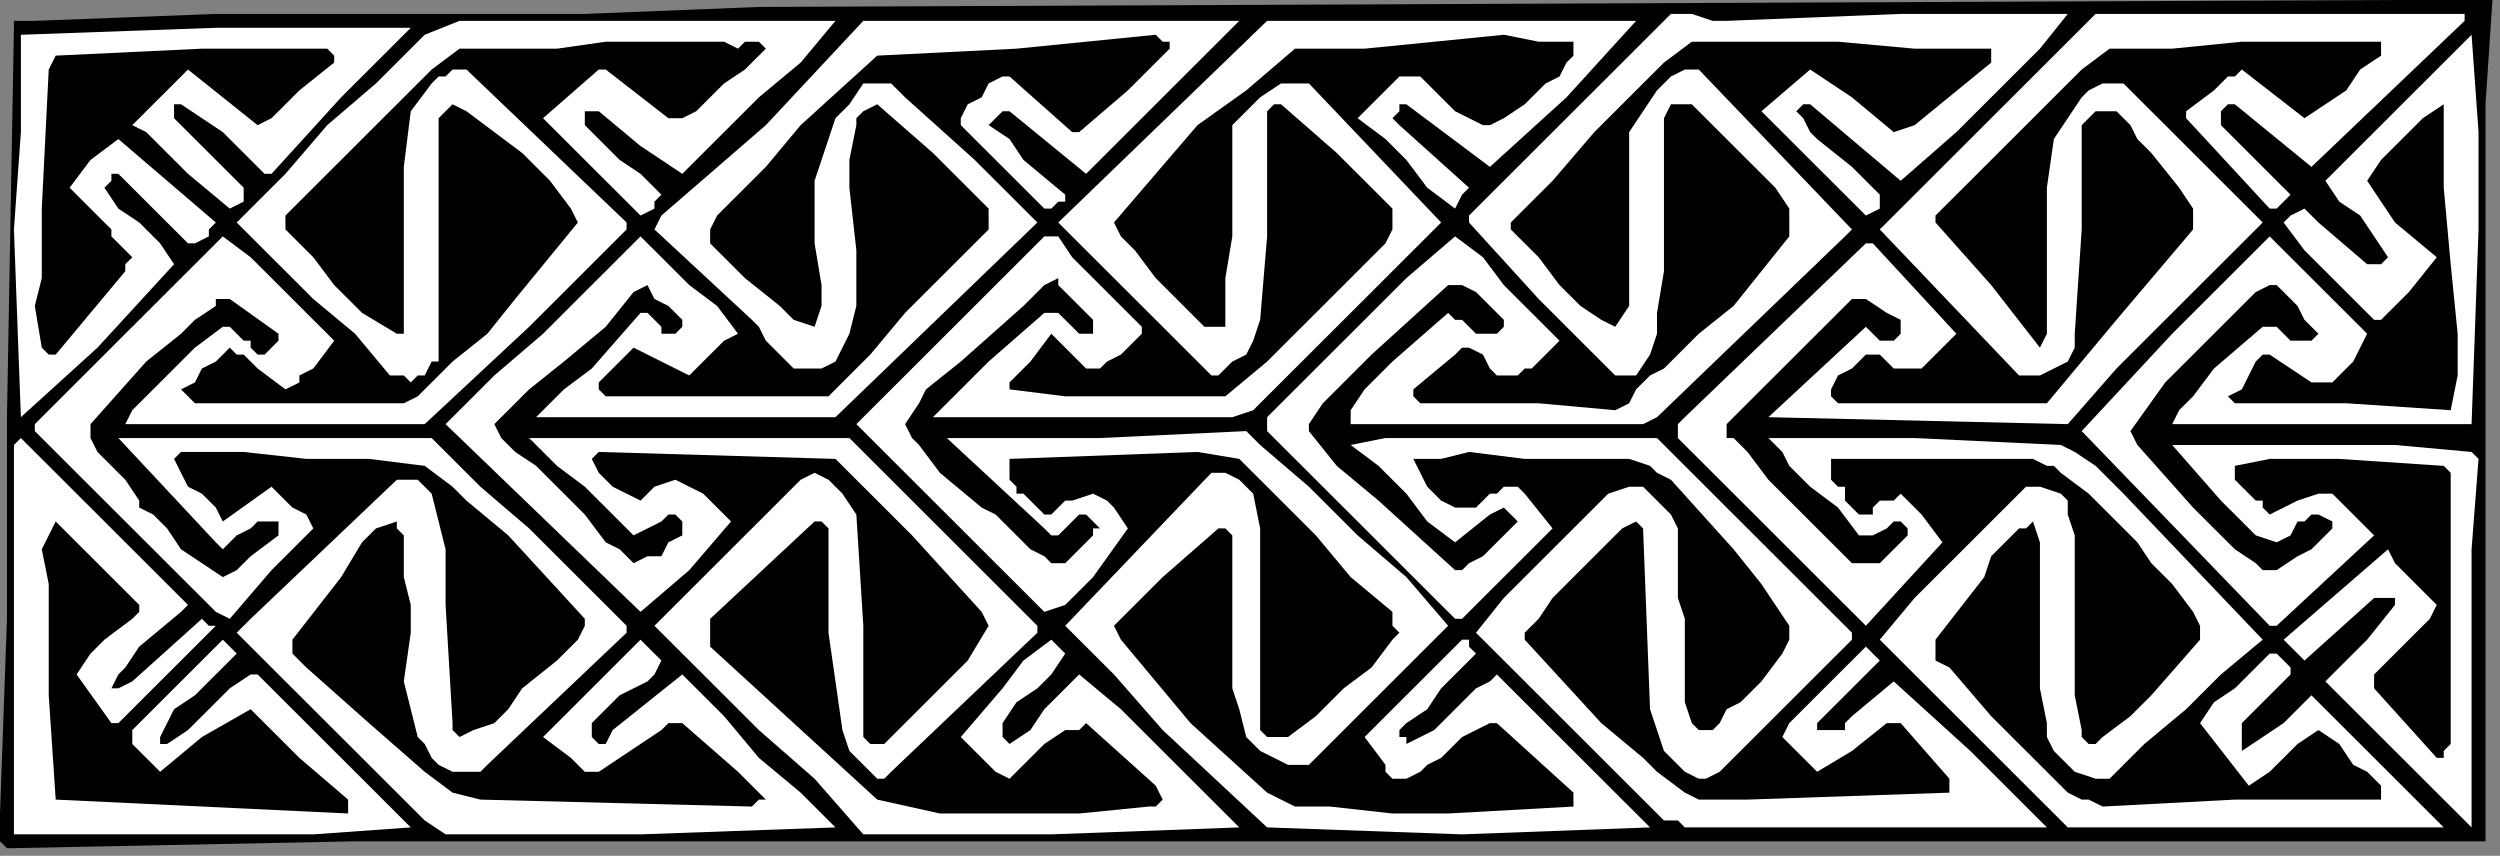 <?xml version="1.0" encoding="UTF-8" standalone="no"?>
<svg
   xmlns:dc="http://purl.org/dc/elements/1.1/"
   xmlns:cc="http://creativecommons.org/ns#"
   xmlns:rdf="http://www.w3.org/1999/02/22-rdf-syntax-ns#"
   xmlns:svg="http://www.w3.org/2000/svg"
   xmlns="http://www.w3.org/2000/svg"
   xmlns:sodipodi="http://sodipodi.sourceforge.net/DTD/sodipodi-0.dtd"
   xmlns:inkscape="http://www.inkscape.org/namespaces/inkscape"
   version="1.0"
   width="75.9mm"
   height="25.982mm"
   id="svg26"
   sodipodi:docname="CC002080.WMF">
  <rect width="100%" height="100%" fill="#808080" stroke="none"/>
  <sodipodi:namedview
     pagecolor="#ffffff"
     bordercolor="#666666"
     borderopacity="1"
     objecttolerance="10"
     gridtolerance="10"
     guidetolerance="10"
     inkscape:pageopacity="0"
     inkscape:pageshadow="2"
     inkscape:window-width="640"
     inkscape:window-height="480"
     id="namedview28" />
  <defs
     id="defs6">
    <clipPath
       clipPathUnits="userSpaceOnUse"
       id="clipWmfPath1">
      <path
         d="M 0,0 L 286.8,0 L 286.8,98.133 L 0,98.133 z"
         id="path2" />
    </clipPath>
    <pattern
       id="WMFhbasepattern"
       patternUnits="userSpaceOnUse"
       width="6"
       height="6"
       x="0"
       y="0" />
  </defs>
  <path
     style="fill:#000000;fill-rule:nonzero;fill-opacity:1;stroke:none;"
     clip-path="url(#clipWmfPath1)"
     d="  M 286.001,0   L 285.202,11.967   L 285.202,23.935   L 285.202,35.902   L 285.202,47.072   L 285.202,47.87   L 285.202,47.87   L 285.202,48.668   L 285.202,48.668   L 285.202,94.942   L 285.202,94.942   L 285.202,95.74   L 285.202,96.538   L 267.627,96.538   L 249.252,96.538   L 230.878,96.538   L 213.303,96.538   L 108.648,96.538   L 40.743,96.538   L 0.799,97.336   L 0,96.538   L 0,95.74   L 0,95.74   L 0,93.346   L 0.799,71.007   L 0.799,47.87   L 1.598,3.191   L 1.598,2.393   L 2.397,2.393   L 3.994,2.393   L 24.765,1.596   L 45.536,1.596   L 67.106,1.596   L 87.079,0.798   L 274.817,0   L 274.817,0   L 277.213,0   L 280.409,0   L 282.806,0   L 286.001,0  z "
     id="path8" />
  <path
     style="fill:#ffffff;fill-rule:nonzero;fill-opacity:1;stroke:none;"
     clip-path="url(#clipWmfPath1)"
     d="  M 198.124,2.393   L 218.096,1.596   L 227.682,1.596   L 237.269,1.596   L 234.074,5.585   L 230.878,8.776   L 224.487,15.159   L 218.096,20.744   L 207.71,11.967   L 207.71,11.967   L 206.911,11.967   L 206.113,12.765   L 206.911,13.563   L 207.71,15.159   L 208.509,15.957   L 212.504,19.148   L 213.303,19.946   L 214.9,21.541   L 215.699,22.339   L 215.699,23.137   L 215.699,23.137   L 215.699,23.935   L 214.101,24.733   L 202.118,12.765   L 207.71,7.978   L 210.107,9.574   L 212.504,11.17   L 217.297,15.159   L 219.694,14.361   L 228.481,7.18   L 228.481,6.383   L 228.481,5.585   L 228.481,5.585   L 227.682,5.585   L 219.694,5.585   L 210.906,4.787   L 202.118,4.787   L 194.129,4.787   L 190.934,7.18   L 188.537,9.574   L 182.945,15.159   L 178.152,20.744   L 173.358,25.531   L 173.358,26.328   L 176.554,29.52   L 178.95,32.711   L 180.548,34.307   L 181.347,35.105   L 183.744,36.7   L 185.341,37.498   L 186.939,35.105   L 186.939,15.159   L 188.537,12.765   L 190.135,10.372   L 190.934,9.574   L 191.733,8.776   L 193.33,7.978   L 194.928,7.978   L 212.504,26.328   L 211.705,27.126   L 190.135,47.87   L 188.537,48.668   L 179.749,48.668   L 171.76,48.668   L 162.973,48.668   L 154.984,48.668   L 154.984,47.87   L 154.984,47.072   L 156.582,44.679   L 159.777,41.487   L 166.168,35.902   L 166.967,36.7   L 167.766,36.7   L 169.364,38.296   L 170.163,38.296   L 170.962,38.296   L 171.76,38.296   L 172.559,37.498   L 172.559,36.7   L 171.76,35.902   L 170.962,35.105   L 169.364,33.509   L 167.766,32.711   L 166.967,32.711   L 166.168,32.711   L 157.381,40.689   L 153.386,44.679   L 151.788,46.274   L 150.191,48.668   L 150.191,49.466   L 153.386,53.455   L 158.179,57.444   L 166.967,65.422   L 167.766,65.422   L 168.565,64.624   L 170.163,63.827   L 171.76,62.231   L 172.559,61.433   L 173.358,60.635   L 174.157,59.837   L 173.358,59.04   L 172.559,58.242   L 170.962,59.04   L 166.967,62.231   L 163.772,59.837   L 161.375,56.646   L 158.179,53.455   L 154.984,51.061   L 158.978,50.263   L 163.772,50.263   L 172.559,50.263   L 181.347,50.263   L 190.135,50.263   L 191.733,51.859   L 212.504,72.603   L 212.504,73.401   L 208.509,77.39   L 204.515,81.379   L 197.325,88.559   L 195.727,89.357   L 194.928,89.357   L 193.33,88.559   L 190.934,86.166   L 189.336,81.379   L 188.537,60.635   L 187.738,59.837   L 186.14,60.635   L 185.341,61.433   L 182.945,63.827   L 178.152,68.614   L 176.554,71.007   L 175.755,71.805   L 174.956,72.603   L 174.956,73.401   L 183.744,82.975   L 188.537,86.964   L 190.135,88.559   L 193.33,90.953   L 194.928,91.751   L 197.325,91.751   L 198.923,91.751   L 200.52,91.751   L 223.688,90.953   L 223.688,89.357   L 218.096,82.975   L 216.498,82.975   L 212.504,86.166   L 208.509,88.559   L 204.515,84.57   L 205.314,82.975   L 214.101,74.198   L 214.9,74.996   L 215.699,75.794   L 208.509,82.975   L 208.509,83.772   L 209.308,83.772   L 209.308,83.772   L 210.906,83.772   L 211.705,83.772   L 211.705,82.975   L 212.504,82.177   L 217.297,78.188   L 226.085,86.166   L 234.872,94.942   L 193.33,94.942   L 192.531,94.144   L 191.733,94.144   L 190.934,94.144   L 169.364,72.603   L 172.559,68.614   L 176.554,64.624   L 184.543,56.646   L 186.939,55.848   L 187.738,55.848   L 187.738,55.848   L 188.537,55.848   L 190.135,57.444   L 191.733,59.04   L 192.531,60.635   L 192.531,62.231   L 192.531,67.018   L 192.531,68.614   L 193.33,71.007   L 193.33,77.39   L 193.33,80.581   L 194.129,82.975   L 194.928,83.772   L 195.727,83.772   L 196.526,83.772   L 197.325,82.975   L 198.124,81.379   L 199.721,80.581   L 202.118,78.188   L 204.515,74.996   L 205.314,73.401   L 205.314,71.805   L 202.118,67.018   L 198.923,63.029   L 191.733,55.05   L 190.135,54.253   L 189.336,53.455   L 186.939,52.657   L 180.548,52.657   L 174.956,52.657   L 168.565,51.859   L 165.369,52.657   L 162.174,52.657   L 162.973,54.253   L 163.772,55.848   L 165.369,57.444   L 166.967,58.242   L 167.766,58.242   L 169.364,58.242   L 170.962,56.646   L 171.76,56.646   L 172.559,55.848   L 174.157,55.848   L 174.956,56.646   L 178.152,60.635   L 167.766,71.007   L 166.967,71.007   L 145.397,49.466   L 145.397,47.87   L 155.783,37.498   L 161.375,31.913   L 166.967,27.126   L 170.163,29.52   L 172.559,32.711   L 175.755,35.902   L 178.95,39.094   L 177.353,40.689   L 175.755,42.285   L 174.956,42.285   L 174.157,43.083   L 173.358,43.083   L 171.76,43.083   L 170.962,42.285   L 170.163,40.689   L 168.565,39.892   L 167.766,39.892   L 166.967,40.689   L 162.174,44.679   L 162.174,45.476   L 162.973,46.274   L 162.973,46.274   L 163.772,46.274   L 165.369,46.274   L 166.967,46.274   L 176.554,46.274   L 185.341,47.072   L 186.939,46.274   L 187.738,44.679   L 189.336,43.083   L 190.934,42.285   L 194.928,38.296   L 198.923,35.105   L 202.118,31.115   L 205.314,27.126   L 205.314,25.531   L 205.314,23.935   L 203.716,21.541   L 201.319,19.148   L 199.721,17.552   L 195.727,13.563   L 194.129,11.967   L 193.33,11.967   L 193.33,11.967   L 191.733,11.967   L 190.934,13.563   L 190.934,16.754   L 190.934,19.148   L 190.934,21.541   L 190.934,26.328   L 190.934,31.115   L 190.135,35.902   L 190.135,38.296   L 189.336,40.689   L 187.738,43.083   L 186.939,43.083   L 186.14,43.083   L 186.14,43.083   L 185.341,43.083   L 176.554,34.307   L 168.565,25.531   L 168.565,24.733   L 190.934,2.393   L 191.733,1.596   L 192.531,1.596   L 194.129,1.596   L 196.526,2.393   L 198.124,2.393  z "
     id="path10" />
  <path
     style="fill:#ffffff;fill-rule:nonzero;fill-opacity:1;stroke:none;"
     clip-path="url(#clipWmfPath1)"
     d="  M 282.806,2.393   L 265.23,19.148   L 256.442,11.967   L 256.442,11.967   L 255.643,11.967   L 254.845,12.765   L 254.845,14.361   L 258.839,18.35   L 262.833,22.339   L 262.035,23.137   L 261.236,23.935   L 260.437,23.935   L 250.85,13.563   L 250.85,12.765   L 254.046,10.372   L 255.643,8.776   L 256.442,8.776   L 257.241,7.978   L 264.431,13.563   L 266.828,11.967   L 269.225,10.372   L 270.822,7.978   L 273.219,6.383   L 273.219,6.383   L 273.219,5.585   L 273.219,4.787   L 272.42,4.787   L 257.241,4.787   L 249.252,5.585   L 246.856,5.585   L 242.062,5.585   L 238.867,7.978   L 236.47,10.372   L 231.677,15.159   L 226.884,19.946   L 222.09,24.733   L 222.09,25.531   L 228.481,32.711   L 234.074,39.892   L 234.872,38.296   L 234.872,27.126   L 234.872,21.541   L 235.671,15.957   L 237.269,13.563   L 238.867,11.17   L 239.666,10.372   L 241.264,9.574   L 242.861,9.574   L 243.66,9.574   L 251.649,17.552   L 259.638,25.531   L 254.046,31.115   L 248.453,36.7   L 242.861,42.285   L 237.269,48.668   L 202.917,47.87   L 214.101,37.498   L 215.699,39.094   L 217.297,39.094   L 217.297,39.094   L 218.096,38.296   L 218.096,37.498   L 218.096,36.7   L 216.498,35.902   L 214.101,34.307   L 212.504,34.307   L 205.314,41.487   L 201.319,45.476   L 200.52,46.274   L 198.124,48.668   L 198.124,49.466   L 198.124,50.263   L 198.923,50.263   L 199.721,51.061   L 200.52,51.859   L 202.917,55.05   L 206.113,58.242   L 209.308,61.433   L 212.504,64.624   L 213.303,64.624   L 214.101,64.624   L 215.699,64.624   L 218.096,62.231   L 218.895,61.433   L 218.895,60.635   L 218.096,59.837   L 218.096,59.837   L 217.297,59.837   L 216.498,60.635   L 214.9,61.433   L 214.101,61.433   L 213.303,61.433   L 210.906,58.242   L 207.71,55.848   L 205.314,53.455   L 204.515,51.859   L 202.917,50.263   L 211.705,50.263   L 219.694,50.263   L 236.47,51.061   L 238.068,51.859   L 240.465,53.455   L 242.062,55.05   L 243.66,56.646   L 259.638,73.401   L 254.845,77.39   L 250.85,81.379   L 246.057,85.368   L 242.062,89.357   L 241.264,89.357   L 240.465,89.357   L 238.068,88.559   L 236.47,86.964   L 235.671,86.166   L 234.872,84.57   L 234.872,82.975   L 234.074,78.985   L 234.074,74.996   L 234.074,67.816   L 234.074,63.827   L 234.074,62.231   L 233.275,59.837   L 232.476,60.635   L 231.677,60.635   L 230.079,62.231   L 228.481,63.827   L 227.682,66.22   L 222.09,73.401   L 222.09,74.198   L 222.09,74.996   L 222.09,75.794   L 223.688,76.592   L 228.481,82.177   L 234.872,88.559   L 237.269,90.953   L 238.867,91.751   L 239.666,91.751   L 241.264,92.549   L 256.442,91.751   L 264.431,91.751   L 271.621,91.751   L 272.42,91.751   L 273.219,91.751   L 273.219,90.953   L 273.219,90.155   L 273.219,90.155   L 272.42,89.357   L 271.621,88.559   L 270.023,87.762   L 268.426,85.368   L 266.029,83.772   L 263.632,85.368   L 262.035,86.964   L 260.437,88.559   L 258.04,90.155   L 252.448,82.975   L 254.046,80.581   L 256.442,78.985   L 260.437,74.996   L 261.236,74.996   L 262.035,75.794   L 262.833,76.592   L 262.833,77.39   L 259.638,80.581   L 258.04,82.177   L 257.241,82.975   L 257.241,84.57   L 257.241,84.57   L 257.241,85.368   L 257.241,86.166   L 259.638,84.57   L 262.035,82.975   L 263.632,81.379   L 265.23,79.783   L 266.029,80.581   L 280.409,94.942   L 238.867,94.942   L 237.269,94.942   L 236.47,94.144   L 234.872,92.549   L 233.275,90.953   L 231.677,89.357   L 215.699,73.401   L 219.694,68.614   L 223.688,64.624   L 232.476,55.848   L 233.275,55.848   L 234.074,55.848   L 236.47,56.646   L 237.269,57.444   L 237.269,59.04   L 238.068,61.433   L 238.068,67.018   L 238.068,71.007   L 238.068,75.794   L 238.068,79.783   L 238.867,83.772   L 238.867,84.57   L 239.666,85.368   L 240.465,85.368   L 241.264,84.57   L 244.459,82.177   L 246.856,79.783   L 252.448,73.401   L 252.448,71.805   L 251.649,70.209   L 249.252,67.018   L 246.856,64.624   L 245.258,62.231   L 239.666,56.646   L 236.47,54.253   L 235.671,53.455   L 234.872,53.455   L 233.275,52.657   L 226.085,52.657   L 218.895,52.657   L 210.107,52.657   L 210.107,53.455   L 210.107,54.253   L 210.107,55.05   L 210.906,55.848   L 211.705,55.848   L 211.705,57.444   L 212.504,58.242   L 213.303,59.04   L 213.303,59.04   L 214.9,59.04   L 214.9,58.242   L 215.699,57.444   L 217.297,57.444   L 218.096,56.646   L 220.492,59.04   L 222.889,62.231   L 214.101,71.805   L 214.101,71.805   L 192.531,50.263   L 192.531,49.466   L 192.531,48.668   L 193.33,47.87   L 214.101,27.924   L 214.9,27.924   L 224.487,38.296   L 222.889,39.892   L 221.291,41.487   L 220.492,42.285   L 219.694,42.285   L 218.895,42.285   L 217.297,42.285   L 216.498,41.487   L 215.699,40.689   L 214.9,40.689   L 214.101,40.689   L 212.504,42.285   L 210.906,43.083   L 210.107,44.679   L 210.107,45.476   L 210.906,46.274   L 234.872,46.274   L 242.861,36.7   L 251.649,26.328   L 251.649,25.531   L 251.649,23.935   L 250.051,21.541   L 246.856,17.552   L 245.258,15.957   L 244.459,14.361   L 243.66,13.563   L 242.861,12.765   L 241.264,12.765   L 240.465,12.765   L 238.867,14.361   L 238.867,19.946   L 238.867,26.328   L 238.068,38.296   L 238.068,39.892   L 237.269,41.487   L 235.671,42.285   L 234.074,43.083   L 231.677,43.083   L 215.699,26.328   L 222.09,19.946   L 228.481,13.563   L 240.465,1.596   L 282.806,1.596   L 282.806,2.393  z "
     id="path12" />
  <path
     style="fill:#ffffff;fill-rule:nonzero;fill-opacity:1;stroke:none;"
     clip-path="url(#clipWmfPath1)"
     d="  M 187.738,2.393   L 179.749,11.17   L 170.962,19.148   L 161.375,11.967   L 160.576,11.967   L 160.576,12.765   L 159.777,13.563   L 160.576,14.361   L 168.565,21.541   L 167.766,22.339   L 166.967,23.935   L 163.772,21.541   L 161.375,18.35   L 158.978,15.957   L 155.783,13.563   L 158.179,11.17   L 160.576,8.776   L 162.973,8.776   L 165.369,11.17   L 166.967,12.765   L 168.565,13.563   L 170.163,14.361   L 170.962,14.361   L 172.559,13.563   L 174.956,11.967   L 177.353,9.574   L 178.95,8.776   L 179.749,7.18   L 180.548,6.383   L 180.548,4.787   L 176.554,4.787   L 172.559,3.989   L 164.57,4.787   L 156.582,5.585   L 148.593,5.585   L 143.001,10.372   L 137.408,14.361   L 132.615,19.946   L 127.822,25.531   L 128.621,27.126   L 130.218,28.722   L 132.615,31.913   L 135.012,34.307   L 138.207,37.498   L 138.207,37.498   L 139.006,37.498   L 140.604,37.498   L 140.604,31.913   L 141.403,27.126   L 141.403,16.754   L 141.403,15.957   L 141.403,14.361   L 143.001,12.765   L 144.598,11.17   L 146.995,9.574   L 150.191,9.574   L 165.369,25.531   L 143.799,47.072   L 141.403,47.87   L 107.051,47.87   L 110.246,44.679   L 113.442,41.487   L 119.833,35.902   L 121.431,35.902   L 122.23,36.7   L 123.827,38.296   L 125.425,38.296   L 125.425,37.498   L 125.425,36.7   L 123.827,35.105   L 122.23,33.509   L 121.431,32.711   L 121.431,31.913   L 119.833,32.711   L 119.034,33.509   L 118.235,34.307   L 117.436,35.105   L 110.246,41.487   L 106.252,44.679   L 105.453,46.274   L 103.855,48.668   L 104.654,50.263   L 105.453,51.061   L 107.85,54.253   L 112.643,58.242   L 114.241,59.04   L 115.838,60.635   L 118.235,63.029   L 119.833,63.827   L 120.632,64.624   L 121.431,64.624   L 122.23,64.624   L 123.827,63.029   L 125.425,61.433   L 125.425,60.635   L 126.224,60.635   L 125.425,59.837   L 124.626,59.04   L 123.827,59.04   L 123.028,59.837   L 122.23,60.635   L 121.431,61.433   L 120.632,61.433   L 120.632,61.433   L 119.833,60.635   L 108.648,50.263   L 108.648,50.263   L 126.224,50.263   L 143.001,49.466   L 144.598,51.061   L 150.191,55.848   L 155.783,61.433   L 161.375,66.22   L 166.168,71.805   L 162.174,75.794   L 158.179,79.783   L 154.185,83.772   L 150.191,87.762   L 148.593,87.762   L 147.794,87.762   L 146.196,86.964   L 144.598,86.166   L 143.001,84.57   L 142.202,81.379   L 141.403,78.985   L 141.403,76.592   L 141.403,73.401   L 141.403,67.816   L 141.403,61.433   L 140.604,60.635   L 140.604,60.635   L 139.805,60.635   L 139.805,60.635   L 133.414,66.22   L 131.017,68.614   L 129.419,70.209   L 127.822,71.805   L 128.621,73.401   L 132.615,78.188   L 136.609,82.975   L 145.397,90.953   L 146.995,91.751   L 148.593,92.549   L 152.587,92.549   L 159.777,93.346   L 166.168,93.346   L 180.548,92.549   L 180.548,91.751   L 180.548,90.953   L 171.76,82.975   L 170.962,82.975   L 169.364,83.772   L 167.766,84.57   L 165.369,86.964   L 163.772,87.762   L 162.973,88.559   L 161.375,89.357   L 159.777,89.357   L 158.978,88.559   L 158.978,87.762   L 156.582,84.57   L 162.174,78.985   L 167.766,73.401   L 168.565,73.401   L 168.565,74.198   L 169.364,74.996   L 169.364,74.996   L 166.967,77.39   L 165.369,78.985   L 163.772,81.379   L 161.375,82.975   L 160.576,83.772   L 160.576,84.57   L 161.375,84.57   L 161.375,85.368   L 162.973,84.57   L 164.57,83.772   L 166.967,81.379   L 169.364,78.985   L 170.962,78.188   L 171.76,77.39   L 189.336,94.942   L 167.766,95.74   L 145.397,94.942   L 133.414,83.772   L 127.822,77.39   L 122.23,71.805   L 139.006,54.253   L 140.604,54.253   L 142.202,55.05   L 143.001,55.848   L 143.799,56.646   L 144.598,60.635   L 144.598,63.827   L 144.598,70.209   L 144.598,76.592   L 144.598,79.783   L 144.598,83.772   L 145.397,84.57   L 146.196,84.57   L 146.995,84.57   L 147.794,84.57   L 150.989,82.177   L 154.185,78.985   L 157.381,76.592   L 159.777,73.401   L 160.576,72.603   L 159.777,71.805   L 159.777,70.209   L 154.984,66.22   L 150.989,61.433   L 146.995,57.444   L 142.202,52.657   L 137.408,51.859   L 115.838,52.657   L 115.838,52.657   L 115.838,53.455   L 115.838,54.253   L 115.838,55.05   L 116.637,55.848   L 116.637,55.848   L 116.637,56.646   L 117.436,56.646   L 119.034,58.242   L 119.833,59.04   L 120.632,59.04   L 121.431,58.242   L 122.23,57.444   L 123.028,57.444   L 125.425,56.646   L 127.023,57.444   L 127.822,58.242   L 129.419,60.635   L 125.425,66.22   L 123.028,68.614   L 122.23,69.411   L 119.833,70.209   L 98.263,48.668   L 99.062,47.87   L 119.833,27.126   L 121.431,27.126   L 123.028,29.52   L 126.224,32.711   L 131.017,37.498   L 131.017,38.296   L 130.218,39.094   L 129.419,39.892   L 128.621,40.689   L 127.023,41.487   L 126.224,42.285   L 125.425,42.285   L 124.626,42.285   L 120.632,38.296   L 118.235,41.487   L 115.838,43.881   L 115.838,44.679   L 122.23,45.476   L 128.621,45.476   L 140.604,45.476   L 145.397,41.487   L 150.191,36.7   L 158.978,27.924   L 159.777,26.328   L 159.777,25.531   L 159.777,24.733   L 159.777,23.935   L 156.582,20.744   L 153.386,17.552   L 146.995,11.967   L 146.196,11.967   L 145.397,12.765   L 145.397,14.361   L 145.397,15.957   L 145.397,17.552   L 145.397,22.339   L 145.397,27.126   L 144.598,36.7   L 143.799,39.094   L 143.001,40.689   L 141.403,41.487   L 139.805,43.083   L 139.006,43.083   L 121.431,25.531   L 145.397,2.393   L 166.967,2.393   L 177.353,2.393   L 187.738,2.393  z "
     id="path14" />
  <path
     style="fill:#ffffff;fill-rule:nonzero;fill-opacity:1;stroke:none;"
     clip-path="url(#clipWmfPath1)"
     d="  M 142.202,2.393   L 133.414,11.17   L 124.626,19.946   L 115.838,12.765   L 115.04,12.765   L 114.241,13.563   L 113.442,14.361   L 115.838,15.957   L 117.436,18.35   L 122.23,22.339   L 122.23,23.137   L 121.431,23.137   L 120.632,23.935   L 119.833,23.935   L 110.246,14.361   L 110.246,13.563   L 111.045,11.967   L 112.643,11.17   L 113.442,9.574   L 115.04,8.776   L 115.838,8.776   L 123.028,15.159   L 123.827,15.159   L 129.419,10.372   L 134.213,5.585   L 134.213,4.787   L 133.414,4.787   L 132.615,3.989   L 116.637,5.585   L 100.66,6.383   L 91.872,14.361   L 87.877,19.148   L 83.883,23.137   L 83.084,23.935   L 82.285,24.733   L 81.486,26.328   L 81.486,27.126   L 81.486,27.924   L 83.084,29.52   L 85.481,31.913   L 89.475,35.105   L 91.073,36.7   L 93.47,37.498   L 94.269,35.105   L 94.269,32.711   L 93.47,27.924   L 93.47,23.137   L 93.47,20.744   L 94.269,18.35   L 95.067,15.957   L 95.866,13.563   L 97.464,11.967   L 99.062,9.574   L 100.66,9.574   L 102.257,9.574   L 103.056,10.372   L 103.855,11.17   L 111.844,18.35   L 115.04,21.541   L 119.034,25.531   L 119.034,25.531   L 95.866,47.87   L 61.514,47.87   L 63.112,46.274   L 64.71,44.679   L 67.905,42.285   L 73.497,35.902   L 74.296,35.902   L 75.095,36.7   L 75.894,37.498   L 75.894,38.296   L 76.693,38.296   L 77.492,38.296   L 78.291,37.498   L 78.291,36.7   L 77.492,35.902   L 76.693,35.105   L 75.095,34.307   L 74.296,32.711   L 72.699,33.509   L 69.503,37.498   L 64.71,41.487   L 60.715,44.679   L 59.118,46.274   L 56.721,48.668   L 57.52,50.263   L 59.118,51.859   L 61.514,53.455   L 67.106,59.04   L 69.503,62.231   L 71.101,63.029   L 72.699,64.624   L 74.296,63.827   L 75.894,63.827   L 76.693,62.231   L 78.291,61.433   L 78.291,60.635   L 78.291,59.837   L 77.492,59.04   L 76.693,59.04   L 75.894,59.837   L 74.296,60.635   L 72.699,61.433   L 70.302,59.04   L 67.106,55.848   L 63.911,53.455   L 60.715,50.263   L 69.503,50.263   L 78.291,50.263   L 95.067,50.263   L 97.464,50.263   L 119.034,71.805   L 119.034,72.603   L 102.257,88.559   L 101.459,89.357   L 100.66,89.357   L 99.861,88.559   L 99.062,87.762   L 97.464,86.166   L 96.665,83.772   L 95.866,78.188   L 95.067,72.603   L 95.067,60.635   L 94.269,59.837   L 94.269,59.837   L 93.47,59.837   L 81.486,71.007   L 81.486,71.805   L 81.486,72.603   L 81.486,73.401   L 81.486,74.198   L 100.66,91.751   L 107.85,93.346   L 115.838,93.346   L 123.827,93.346   L 131.816,92.549   L 132.615,92.549   L 133.414,91.751   L 132.615,90.155   L 124.626,82.975   L 123.827,83.772   L 122.23,83.772   L 119.833,85.368   L 115.838,89.357   L 114.241,88.559   L 112.643,86.964   L 110.246,84.57   L 115.04,78.985   L 117.436,75.794   L 120.632,73.401   L 121.431,74.198   L 121.431,74.198   L 122.23,74.996   L 122.23,74.996   L 120.632,77.39   L 119.034,78.985   L 116.637,80.581   L 115.04,82.975   L 115.04,83.772   L 115.04,83.772   L 115.04,84.57   L 115.838,85.368   L 118.235,83.772   L 119.833,81.379   L 123.827,77.39   L 128.621,81.379   L 133.414,86.166   L 138.207,90.953   L 142.202,94.942   L 120.632,95.74   L 99.062,95.74   L 93.47,89.357   L 87.079,83.772   L 75.095,71.805   L 91.872,55.05   L 93.47,54.253   L 95.067,55.05   L 96.665,56.646   L 98.263,59.04   L 99.062,71.805   L 99.062,84.57   L 99.861,85.368   L 100.66,85.368   L 101.459,85.368   L 104.654,82.177   L 107.85,78.985   L 111.045,75.794   L 113.442,71.805   L 112.643,70.209   L 104.654,61.433   L 95.866,52.657   L 68.704,51.859   L 67.905,52.657   L 67.905,52.657   L 68.704,54.253   L 70.302,55.848   L 71.9,56.646   L 73.497,57.444   L 75.095,55.848   L 77.492,55.05   L 79.09,55.848   L 80.687,56.646   L 82.285,58.242   L 83.883,59.837   L 79.09,65.422   L 73.497,70.209   L 51.129,48.668   L 56.721,43.083   L 62.313,38.296   L 73.497,27.126   L 76.693,30.318   L 79.09,32.711   L 82.285,35.105   L 84.682,38.296   L 83.084,39.094   L 81.486,40.689   L 79.09,43.083   L 77.492,42.285   L 75.894,41.487   L 74.296,40.689   L 72.699,39.892   L 68.704,43.881   L 68.704,43.881   L 68.704,44.679   L 69.503,45.476   L 70.302,45.476   L 82.285,45.476   L 95.067,45.476   L 99.861,40.689   L 103.855,35.902   L 108.648,31.115   L 113.442,26.328   L 113.442,23.935   L 110.246,20.744   L 107.051,17.552   L 100.66,11.967   L 99.062,12.765   L 98.263,13.563   L 98.263,14.361   L 97.464,18.35   L 97.464,21.541   L 98.263,28.722   L 98.263,31.913   L 98.263,35.105   L 97.464,38.296   L 95.866,41.487   L 94.269,42.285   L 92.671,42.285   L 91.073,42.285   L 90.274,41.487   L 87.877,39.094   L 87.079,37.498   L 86.28,36.7   L 75.095,26.328   L 75.894,24.733   L 87.877,14.361   L 99.062,2.393   L 120.632,2.393   L 142.202,2.393  z "
     id="path16" />
  <path
     style="fill:#ffffff;fill-rule:nonzero;fill-opacity:1;stroke:none;"
     clip-path="url(#clipWmfPath1)"
     d="  M 95.866,2.393   L 91.872,7.18   L 87.079,11.17   L 78.291,19.946   L 75.894,18.35   L 73.497,16.754   L 68.704,12.765   L 67.905,12.765   L 67.106,12.765   L 67.106,13.563   L 67.106,14.361   L 69.503,16.754   L 71.101,18.35   L 73.497,19.946   L 75.894,22.339   L 75.095,23.137   L 75.095,23.935   L 73.497,24.733   L 67.905,19.148   L 62.313,13.563   L 62.313,13.563   L 68.704,7.978   L 69.503,7.978   L 76.693,13.563   L 77.492,13.563   L 78.291,13.563   L 79.889,12.765   L 81.486,11.17   L 83.084,9.574   L 85.481,7.978   L 87.877,5.585   L 87.877,5.585   L 87.079,4.787   L 85.481,4.787   L 84.682,5.585   L 83.084,4.787   L 81.486,4.787   L 79.09,4.787   L 75.095,4.787   L 69.503,4.787   L 63.911,5.585   L 58.319,5.585   L 52.726,5.585   L 49.531,7.978   L 47.134,10.372   L 42.341,15.159   L 37.548,19.946   L 32.754,24.733   L 32.754,26.328   L 35.95,29.52   L 38.347,32.711   L 41.542,35.902   L 45.536,38.296   L 45.536,38.296   L 46.335,38.296   L 46.335,36.7   L 46.335,30.318   L 46.335,24.733   L 46.335,19.148   L 47.134,12.765   L 49.531,9.574   L 50.33,8.776   L 51.129,8.776   L 51.928,7.978   L 53.525,7.978   L 71.9,25.531   L 71.9,26.328   L 60.715,37.498   L 48.732,48.668   L 14.38,48.668   L 15.179,47.072   L 19.972,42.285   L 22.369,39.892   L 25.564,37.498   L 26.363,37.498   L 26.363,37.498   L 27.162,38.296   L 27.961,39.094   L 28.76,39.094   L 28.76,39.892   L 29.559,40.689   L 30.358,40.689   L 31.157,39.892   L 31.955,39.094   L 31.955,38.296   L 26.363,34.307   L 26.363,34.307   L 25.564,34.307   L 24.765,34.307   L 24.765,35.105   L 22.369,36.7   L 20.771,38.296   L 16.777,41.487   L 10.386,48.668   L 10.386,50.263   L 11.184,51.859   L 12.782,53.455   L 14.38,55.05   L 15.978,57.444   L 15.978,58.242   L 17.575,59.04   L 19.173,60.635   L 20.771,63.029   L 23.168,64.624   L 25.564,66.22   L 27.162,65.422   L 28.76,63.827   L 31.955,61.433   L 31.955,60.635   L 31.955,59.837   L 31.157,59.837   L 30.358,59.837   L 29.559,59.837   L 28.76,60.635   L 27.162,61.433   L 25.564,63.029   L 24.765,62.231   L 13.581,50.263   L 43.14,50.263   L 43.14,50.263   L 49.531,50.263   L 55.123,55.848   L 60.715,60.635   L 66.308,66.22   L 71.9,71.805   L 71.9,72.603   L 55.922,87.762   L 55.123,88.559   L 53.525,88.559   L 52.726,88.559   L 51.928,88.559   L 50.33,87.762   L 49.531,86.964   L 48.732,85.368   L 47.933,84.57   L 47.134,81.379   L 46.335,78.188   L 47.134,72.603   L 47.134,69.411   L 46.335,66.22   L 46.335,64.624   L 46.335,63.029   L 46.335,61.433   L 45.536,60.635   L 45.536,59.837   L 43.14,60.635   L 41.542,62.231   L 39.145,66.22   L 33.553,73.401   L 33.553,73.401   L 33.553,74.198   L 33.553,74.996   L 34.352,75.794   L 35.151,76.592   L 42.341,82.975   L 48.732,88.559   L 51.928,90.953   L 55.123,91.751   L 86.28,92.549   L 87.079,91.751   L 87.877,91.751   L 87.877,91.751   L 87.079,90.953   L 86.28,90.155   L 84.682,88.559   L 78.291,82.975   L 76.693,82.975   L 75.894,83.772   L 73.497,85.368   L 71.101,86.964   L 68.704,88.559   L 67.905,88.559   L 67.106,88.559   L 65.509,86.964   L 62.313,84.57   L 63.112,83.772   L 73.497,73.401   L 75.894,75.794   L 75.095,77.39   L 74.296,78.188   L 71.101,79.783   L 70.302,80.581   L 68.704,82.177   L 67.905,82.975   L 67.905,84.57   L 68.704,85.368   L 69.503,85.368   L 70.302,83.772   L 78.291,77.39   L 79.09,78.188   L 83.084,82.177   L 87.079,86.964   L 91.872,90.953   L 95.866,94.942   L 73.497,95.74   L 62.313,95.74   L 51.129,95.74   L 48.732,94.144   L 27.162,72.603   L 28.76,71.007   L 45.536,55.05   L 46.335,55.05   L 47.933,55.05   L 48.732,55.848   L 49.531,56.646   L 51.129,63.029   L 51.129,69.411   L 51.928,82.975   L 51.928,83.772   L 52.726,84.57   L 54.324,83.772   L 56.721,82.975   L 58.319,81.379   L 59.916,78.985   L 63.911,75.794   L 65.509,74.198   L 66.308,73.401   L 67.106,71.805   L 67.106,71.007   L 58.319,61.433   L 53.525,57.444   L 51.928,55.848   L 48.732,53.455   L 42.341,52.657   L 35.151,52.657   L 27.961,51.859   L 20.771,51.859   L 19.972,52.657   L 19.972,52.657   L 20.771,54.253   L 21.57,55.848   L 23.168,56.646   L 24.765,58.242   L 25.564,59.837   L 31.157,55.848   L 33.553,58.242   L 35.151,59.04   L 35.95,60.635   L 33.553,63.029   L 31.157,65.422   L 26.363,71.007   L 24.765,70.209   L 23.967,69.411   L 22.369,67.816   L 3.994,49.466   L 3.994,48.668   L 25.564,27.126   L 28.76,29.52   L 31.955,32.711   L 38.347,39.094   L 35.95,42.285   L 34.352,43.083   L 34.352,43.881   L 32.754,44.679   L 29.559,42.285   L 27.961,40.689   L 27.162,40.689   L 26.363,39.892   L 24.765,41.487   L 23.168,42.285   L 22.369,43.881   L 20.771,44.679   L 21.57,45.476   L 22.369,46.274   L 27.961,46.274   L 34.352,46.274   L 46.335,46.274   L 47.933,45.476   L 49.531,43.881   L 50.33,43.083   L 51.928,41.487   L 55.922,38.296   L 59.118,34.307   L 66.308,25.531   L 65.509,23.935   L 63.112,20.744   L 59.916,17.552   L 53.525,12.765   L 51.928,11.967   L 51.928,11.967   L 51.129,12.765   L 50.33,13.563   L 50.33,17.552   L 50.33,20.744   L 50.33,27.924   L 50.33,34.307   L 50.33,38.296   L 50.33,41.487   L 49.531,41.487   L 48.732,43.083   L 47.933,43.083   L 47.134,43.881   L 46.335,43.083   L 44.738,43.083   L 40.743,38.296   L 35.95,34.307   L 31.955,30.318   L 27.162,25.531   L 29.559,23.137   L 32.754,19.946   L 37.548,14.361   L 43.14,9.574   L 48.732,3.989   L 52.726,2.393   L 95.866,2.393  z "
     id="path18" />
  <path
     style="fill:#ffffff;fill-rule:nonzero;fill-opacity:1;stroke:none;"
     clip-path="url(#clipWmfPath1)"
     d="  M 47.134,3.191   L 43.14,7.18   L 39.145,11.17   L 31.157,19.946   L 30.358,19.946   L 27.961,17.552   L 25.564,15.159   L 20.771,11.967   L 20.771,11.967   L 19.972,11.967   L 19.972,12.765   L 19.972,13.563   L 23.967,17.552   L 27.961,21.541   L 27.961,22.339   L 27.961,23.137   L 26.363,23.935   L 21.57,19.946   L 16.777,15.159   L 15.179,14.361   L 16.777,12.765   L 18.374,11.17   L 21.57,7.978   L 25.564,11.17   L 29.559,14.361   L 31.157,13.563   L 34.352,10.372   L 38.347,7.18   L 38.347,6.383   L 37.548,5.585   L 34.352,5.585   L 30.358,5.585   L 27.162,5.585   L 23.168,5.585   L 6.391,6.383   L 5.592,7.978   L 4.793,23.935   L 4.793,31.913   L 3.994,35.105   L 4.793,39.892   L 5.592,40.689   L 6.391,40.689   L 14.38,31.115   L 14.38,30.318   L 15.179,29.52   L 14.38,28.722   L 14.38,28.722   L 13.581,27.924   L 12.782,27.126   L 12.782,26.328   L 11.983,25.531   L 7.989,21.541   L 10.386,18.35   L 13.581,15.957   L 19.173,20.744   L 24.765,25.531   L 23.967,26.328   L 23.967,27.126   L 22.369,27.924   L 21.57,27.924   L 13.581,19.946   L 12.782,19.946   L 12.782,20.744   L 11.983,21.541   L 13.581,23.935   L 15.978,25.531   L 18.374,27.924   L 19.972,30.318   L 11.184,39.892   L 2.397,47.87   L 1.598,26.328   L 2.397,15.159   L 2.397,11.17   L 2.397,3.989   L 24.765,3.191   L 47.134,3.191  z "
     id="path20" />
  <path
     style="fill:#ffffff;fill-rule:nonzero;fill-opacity:1;stroke:none;"
     clip-path="url(#clipWmfPath1)"
     d="  M 283.604,3.989   L 284.403,15.159   L 284.403,26.328   L 283.604,48.668   L 276.414,48.668   L 268.426,48.668   L 260.437,48.668   L 252.448,48.668   L 251.649,48.668   L 250.85,48.668   L 250.051,48.668   L 249.252,48.668   L 250.051,47.072   L 251.649,45.476   L 254.046,42.285   L 259.638,37.498   L 261.236,37.498   L 262.833,39.094   L 263.632,39.094   L 264.431,39.094   L 265.23,39.094   L 266.029,38.296   L 265.23,37.498   L 264.431,36.7   L 263.632,35.105   L 262.035,33.509   L 261.236,32.711   L 260.437,32.711   L 258.839,33.509   L 256.442,35.902   L 253.247,39.094   L 250.85,41.487   L 248.453,43.881   L 244.459,49.466   L 245.258,51.061   L 251.649,58.242   L 254.845,61.433   L 256.442,63.029   L 258.839,64.624   L 259.638,65.422   L 261.236,65.422   L 263.632,63.827   L 265.23,63.029   L 266.828,61.433   L 267.627,60.635   L 267.627,59.837   L 267.627,59.837   L 266.029,59.04   L 265.23,59.04   L 264.431,59.837   L 263.632,59.837   L 262.833,61.433   L 261.236,62.231   L 258.839,61.433   L 257.241,59.837   L 254.845,57.444   L 249.252,51.061   L 250.051,51.061   L 258.04,51.061   L 266.828,51.061   L 274.817,51.061   L 283.604,51.859   L 284.403,52.657   L 283.604,63.029   L 283.604,73.401   L 283.604,84.57   L 283.604,94.942   L 266.828,78.188   L 267.627,77.39   L 271.621,73.401   L 274.817,69.411   L 274.817,68.614   L 274.018,68.614   L 272.42,68.614   L 264.431,75.794   L 263.632,74.996   L 262.035,73.401   L 274.018,63.029   L 274.817,64.624   L 275.616,65.422   L 276.414,66.22   L 279.61,69.411   L 278.811,71.007   L 278.012,71.805   L 276.414,73.401   L 274.018,75.794   L 272.42,77.39   L 272.42,78.985   L 279.61,86.964   L 280.409,86.964   L 280.409,86.166   L 281.208,85.368   L 281.208,84.57   L 281.208,83.772   L 281.208,79.783   L 281.208,76.592   L 281.208,69.411   L 281.208,62.231   L 281.208,54.253   L 280.409,53.455   L 268.426,52.657   L 262.035,52.657   L 260.437,52.657   L 256.442,53.455   L 256.442,54.253   L 256.442,55.05   L 257.241,55.848   L 258.839,57.444   L 259.638,57.444   L 259.638,58.242   L 260.437,59.04   L 262.035,58.242   L 263.632,57.444   L 266.029,56.646   L 266.828,56.646   L 267.627,56.646   L 272.42,61.433   L 261.236,71.805   L 260.437,71.805   L 238.867,49.466   L 249.252,38.296   L 260.437,27.126   L 271.621,38.296   L 270.822,39.892   L 270.023,41.487   L 267.627,43.881   L 265.23,43.881   L 260.437,40.689   L 259.638,40.689   L 258.839,41.487   L 258.04,43.083   L 257.241,44.679   L 255.643,45.476   L 256.442,46.274   L 269.225,46.274   L 281.208,47.072   L 282.007,43.083   L 282.007,38.296   L 281.208,30.318   L 280.409,21.541   L 280.409,16.754   L 280.409,12.765   L 280.409,11.967   L 280.409,11.967   L 278.012,13.563   L 275.616,15.957   L 273.219,18.35   L 271.621,20.744   L 273.219,23.137   L 274.817,25.531   L 279.61,29.52   L 276.414,33.509   L 273.219,36.7   L 272.42,36.7   L 270.023,34.307   L 267.627,31.913   L 264.431,28.722   L 262.035,25.531   L 262.833,24.733   L 262.833,24.733   L 264.431,23.935   L 264.431,23.935   L 265.23,24.733   L 266.029,25.531   L 271.621,30.318   L 272.42,30.318   L 273.219,30.318   L 274.018,29.52   L 272.42,27.126   L 270.822,24.733   L 268.426,23.137   L 266.828,20.744   L 275.616,11.967   L 283.604,3.989  z "
     id="path22" />
  <path
     style="fill:#ffffff;fill-rule:nonzero;fill-opacity:1;stroke:none;"
     clip-path="url(#clipWmfPath1)"
     d="  M 21.57,69.411   L 20.771,70.209   L 15.978,74.198   L 14.38,76.592   L 13.581,77.39   L 12.782,78.985   L 13.581,78.985   L 13.581,78.985   L 15.179,78.188   L 23.168,71.007   L 23.967,71.805   L 23.967,71.805   L 24.765,71.805   L 23.967,72.603   L 13.581,82.975   L 12.782,82.975   L 8.788,77.39   L 10.386,74.996   L 11.983,73.401   L 15.179,71.007   L 15.978,70.209   L 15.978,69.411   L 15.179,68.614   L 6.391,59.837   L 5.592,61.433   L 4.793,63.029   L 5.592,67.018   L 5.592,79.783   L 6.391,91.751   L 39.944,93.346   L 39.944,93.346   L 39.944,92.549   L 39.944,91.751   L 34.352,86.964   L 31.157,83.772   L 28.76,81.379   L 23.168,84.57   L 18.374,88.559   L 15.978,86.166   L 15.179,85.368   L 15.179,84.57   L 15.179,83.772   L 19.972,78.985   L 25.564,73.401   L 26.363,74.198   L 26.363,74.198   L 27.162,74.996   L 27.162,74.996   L 22.369,79.783   L 19.972,81.379   L 19.173,82.975   L 18.374,84.57   L 18.374,84.57   L 18.374,85.368   L 19.173,85.368   L 21.57,83.772   L 23.967,81.379   L 26.363,78.985   L 28.76,77.39   L 29.559,77.39   L 47.134,94.942   L 35.95,95.74   L 23.967,95.74   L 1.598,95.74   L 1.598,84.57   L 1.598,73.401   L 1.598,62.231   L 1.598,51.061   L 2.397,50.263   L 11.983,59.837   L 21.57,69.411  z "
     id="path24" />
</svg>
